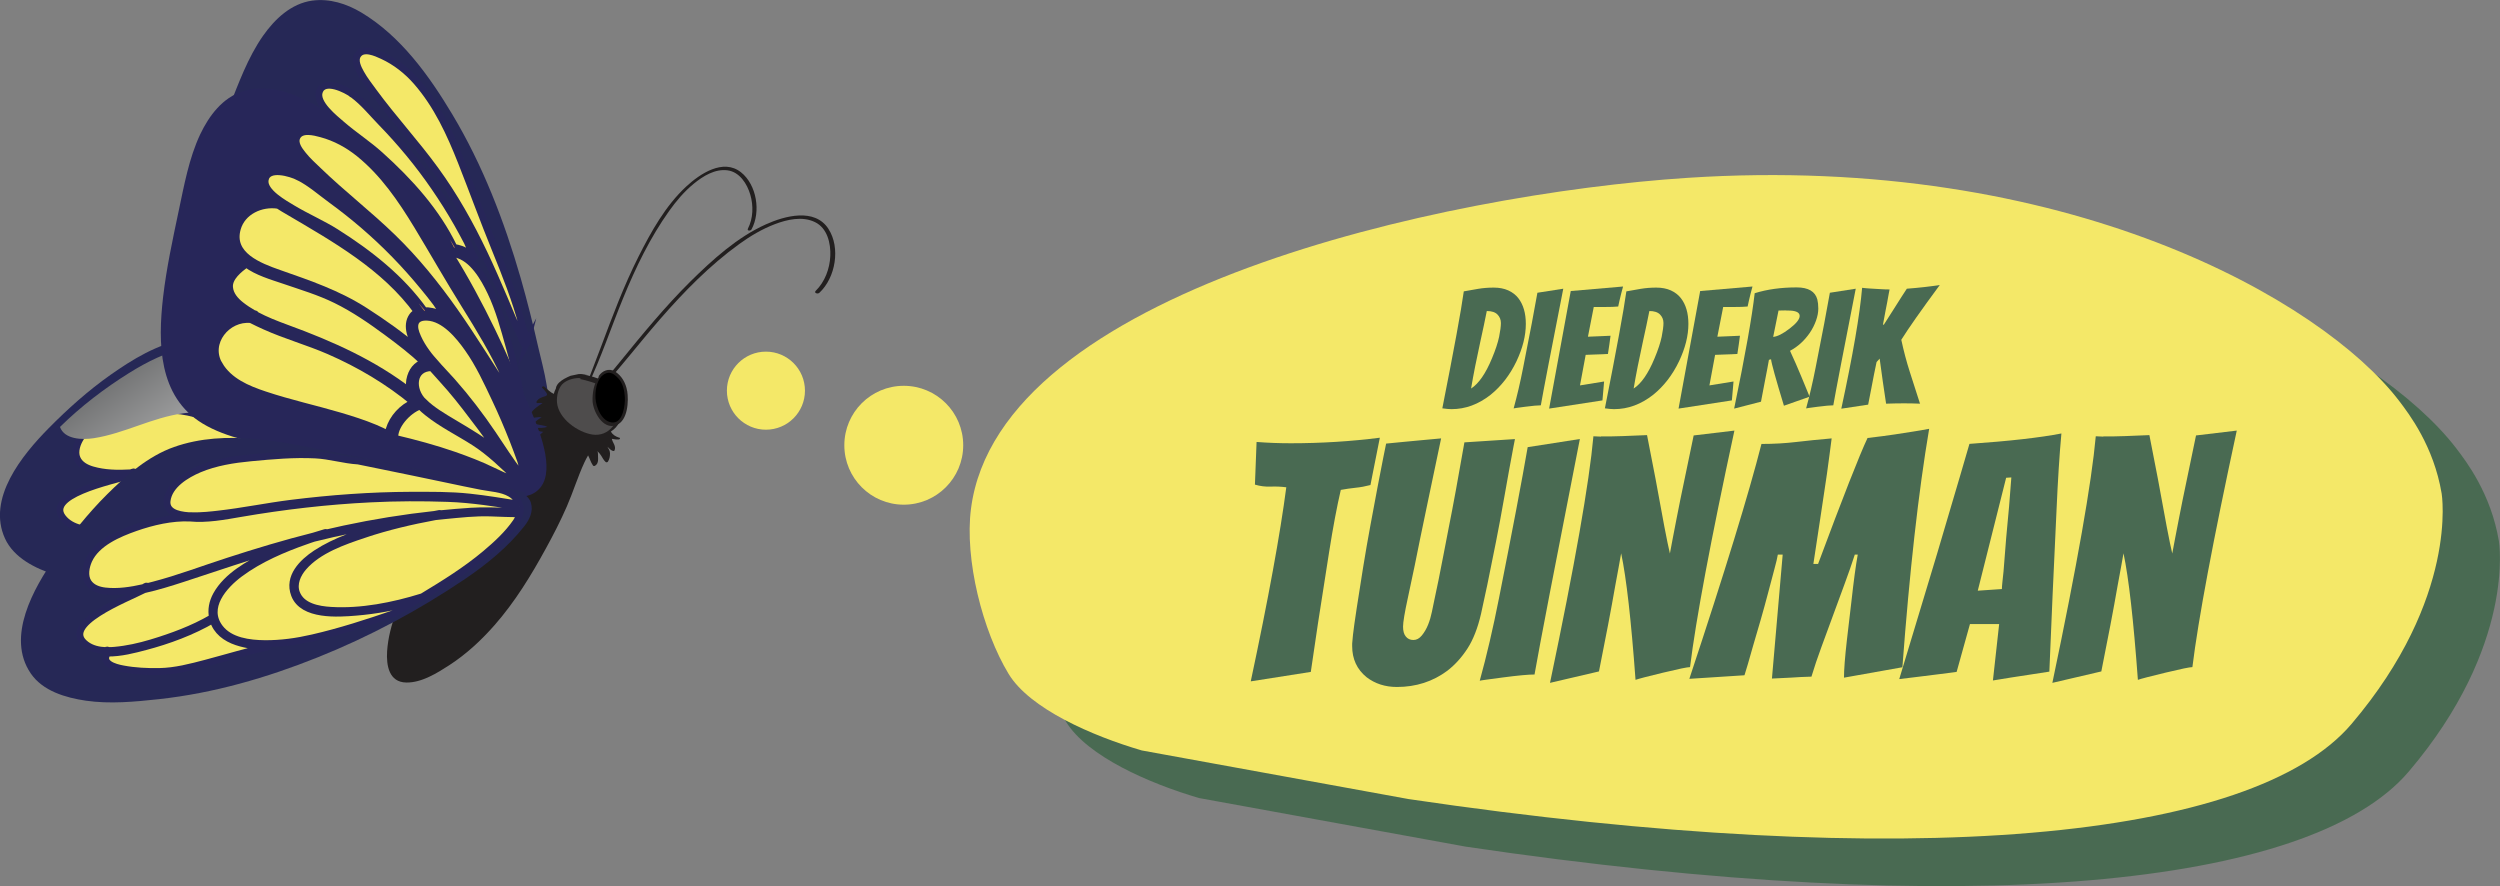 <?xml version="1.0" encoding="UTF-8"?>
<svg xmlns="http://www.w3.org/2000/svg" xmlns:xlink="http://www.w3.org/1999/xlink" viewBox="0 0 365.08 129.4">
  <rect x="0" y="0" width="365.08" height="129.4" fill="#808080" stroke="none"/>
  <defs>
    <style>
      .cls-1 {
        fill: #496a52;
      }

      .cls-2 {
        fill: url(#linear-gradient-3);
      }

      .cls-2, .cls-3 {
        mix-blend-mode: multiply;
      }

      .cls-4 {
        fill: #272659;
      }

      .cls-5 {
        fill: #525354;
      }

      .cls-6 {
        isolation: isolate;
      }

      .cls-7 {
        fill: url(#linear-gradient-2);
        mix-blend-mode: overlay;
      }

      .cls-8 {
        fill: #262856;
      }

      .cls-9 {
        fill: #fff;
        mix-blend-mode: screen;
        opacity: .2;
      }

      .cls-3 {
        fill: url(#linear-gradient);
      }

      .cls-10 {
        fill: #221f1f;
      }

      .cls-11 {
        stroke: #272659;
        stroke-miterlimit: 10;
      }

      .cls-11, .cls-12 {
        fill: #f4e868;
      }
    </style>
    <linearGradient id="linear-gradient" x1="180.21" y1="-553.97" x2="140.57" y2="-566.84" gradientTransform="translate(-427 346.5) rotate(41.78)" gradientUnits="userSpaceOnUse">
      <stop offset="0" stop-color="#da8a3d"/>
      <stop offset="1" stop-color="#eba95a"/>
    </linearGradient>
    <linearGradient id="linear-gradient-2" x1="174.61" y1="-520.31" x2="132.96" y2="-529.06" gradientTransform="translate(-427 346.5) rotate(41.78)" gradientUnits="userSpaceOnUse">
      <stop offset="0" stop-color="#fff"/>
      <stop offset="1" stop-color="#575859"/>
    </linearGradient>
    <linearGradient id="linear-gradient-3" x1="105.38" y1="-335.68" x2="65.58" y2="-348.6" gradientTransform="translate(-192.54 289.36) rotate(32.07)" xlink:href="#linear-gradient"/>
  </defs>
  <g class="cls-6">
    <g id="Layer_2" data-name="Layer 2">
      <g id="Layer_1-2" data-name="Layer 1">
        <g>
          <path class="cls-1" d="M214.06,123.64c73.32,10.86,123.35,5.92,137.69-10.96,15.71-18.48,13.17-33.66,13.17-33.66-1.16-6.92-4.75-11.61-6.22-13.54-11.2-14.64-48.52-36.18-103.9-32.56-35.75,2.34-100.52,16.56-104.64,48.29-.97,7.45,1.71,17.92,5.49,24.15,3.08,5.08,12.18,9.05,19.45,11.18"/>
          <path class="cls-12" d="M205.7,116.69c73.32,10.86,123.35,5.92,137.69-10.96,15.71-18.48,13.17-33.66,13.17-33.66-1.16-6.92-4.75-11.61-6.22-13.54-11.2-14.64-48.52-36.18-103.9-32.56-35.75,2.34-100.52,16.56-104.64,48.29-.97,7.45,1.71,17.92,5.49,24.15,3.08,5.08,12.18,9.05,19.45,11.18"/>
          <g>
            <path class="cls-1" d="M210.62,59.66c1.71-8.64,2.76-14.34,3.14-17.11.69-.13,1.39-.25,2.1-.37.71-.12,1.47-.18,2.28-.18s1.52.14,2.12.41c.61.28,1.1.66,1.47,1.14.72.93,1.09,2.18,1.09,3.75,0,1.73-.46,3.55-1.37,5.47-.96,2-2.22,3.63-3.77,4.88-1.78,1.4-3.68,2.1-5.71,2.1-.35,0-.79-.04-1.35-.12ZM214.84,56.73c1.1-.71,2.12-2.18,3.04-4.41.52-1.24.86-2.29,1.04-3.14.17-.85.26-1.52.26-2.01s-.17-.9-.5-1.24c-.33-.34-.85-.51-1.56-.51-.27,1.35-.57,2.81-.92,4.36-.58,2.64-1.04,4.96-1.37,6.94Z"/>
            <path class="cls-1" d="M228.29,42.15c-1.79,9.12-2.89,14.8-3.28,17.04-.44,0-1.2.07-2.29.21-1.09.14-1.64.22-1.68.24.5-1.82.97-3.81,1.39-5.97.98-4.92,1.67-8.57,2.08-10.92l3.78-.59Z"/>
            <path class="cls-1" d="M226.22,59.68l3.16-17.18,7.64-.66c-.11.36-.2.71-.28,1.05s-.16.67-.24,1-.14.62-.19.87c-.47.05-1.12.07-1.94.07h-1.63l-.85,4.34c.87-.05,1.59-.08,2.17-.09.58-.02.96-.03,1.13-.05-.06.46-.12.9-.18,1.33-.06.43-.12.88-.2,1.33-.17.02-.44.03-.8.04s-.74.02-1.13.04c-.39.02-.83.03-1.32.05l-.83,4.46,3.52-.57-.24,2.76-7.81,1.2Z"/>
            <path class="cls-1" d="M234.36,59.66c1.71-8.64,2.76-14.34,3.14-17.11.69-.13,1.39-.25,2.1-.37.71-.12,1.47-.18,2.28-.18s1.52.14,2.12.41c.61.28,1.1.66,1.47,1.14.72.93,1.09,2.18,1.09,3.75,0,1.73-.46,3.55-1.37,5.47-.96,2-2.22,3.63-3.77,4.88-1.78,1.4-3.68,2.1-5.71,2.1-.35,0-.79-.04-1.35-.12ZM238.58,56.73c1.1-.71,2.12-2.18,3.04-4.41.52-1.24.86-2.29,1.04-3.14.17-.85.26-1.52.26-2.01s-.17-.9-.5-1.24c-.33-.34-.85-.51-1.56-.51-.27,1.35-.57,2.81-.92,4.36-.58,2.64-1.04,4.96-1.37,6.94Z"/>
            <path class="cls-1" d="M245.12,59.68l3.16-17.18,7.64-.66c-.11.36-.2.71-.28,1.05s-.16.67-.24,1-.14.62-.19.87c-.47.05-1.12.07-1.94.07h-1.63l-.85,4.34c.87-.05,1.59-.08,2.17-.09.58-.02.96-.03,1.13-.05-.06.46-.12.9-.18,1.33-.06.43-.12.88-.2,1.33-.17.02-.44.03-.8.04s-.74.02-1.13.04c-.39.02-.83.03-1.32.05l-.83,4.46,3.52-.57-.24,2.76-7.81,1.2Z"/>
            <path class="cls-1" d="M260.52,59.28c-1.21-3.98-1.84-6.25-1.89-6.82l-.31.09c-.13.72-.31,1.73-.57,3.02-.25,1.29-.45,2.32-.59,3.09l-3.92,1.01c1.64-7.91,2.63-13.53,3-16.85,1.82-.57,3.87-.85,6.13-.85,1.7,0,2.71.59,3.02,1.77.09.36.14.81.14,1.34s-.11,1.11-.33,1.73c-.22.62-.52,1.21-.9,1.78-.79,1.15-1.75,2.03-2.9,2.64.61,1.32,1.16,2.57,1.64,3.74s.88,2.16,1.22,2.96l-3.75,1.32ZM260.76,45.33l-1.04.02-.78,3.85c.63-.06,1.42-.46,2.38-1.2.99-.75,1.49-1.38,1.49-1.86,0-.46-.43-.72-1.3-.78-.25-.02-.5-.02-.75-.02Z"/>
            <path class="cls-1" d="M271,42.15c-1.79,9.12-2.89,14.8-3.28,17.04-.44,0-1.2.07-2.29.21-1.09.14-1.64.22-1.68.24.5-1.82.97-3.81,1.39-5.97.98-4.92,1.67-8.57,2.08-10.92l3.78-.59Z"/>
            <path class="cls-1" d="M280.41,58.95c-.76-.03-1.55-.05-2.37-.05s-1.69.02-2.61.05c-.31-2.03-.63-4.22-.94-6.58l-.45.5c-.11.49-.23,1.08-.37,1.79-.13.71-.27,1.42-.41,2.13-.14.72-.29,1.48-.45,2.3l-3.92.59c1.7-7.87,2.71-13.75,3.04-17.65.38.05.8.08,1.26.11.46.02.92.05,1.36.08.44.03.9.05,1.39.05-.02.06-.04.18-.07.35-.03.17-.07.38-.12.64s-.1.53-.15.84c-.06.31-.13.72-.24,1.23-.1.51-.23,1.21-.39,2.09l.14-.02c.44-.68.9-1.39,1.37-2.15.94-1.49,1.6-2.53,1.98-3.09,1.81-.14,3.41-.32,4.81-.54-2.74,3.71-4.61,6.38-5.62,8,.35,1.62.76,3.19,1.25,4.71.49,1.52.98,3.06,1.49,4.64Z"/>
          </g>
          <g>
            <path class="cls-1" d="M183.26,70.78l.24-6.24c1.65.13,3.32.19,5,.19,4.45,0,8.78-.27,13-.81l-.52,2.62c-.16.73-.31,1.49-.45,2.26-.14.78-.28,1.45-.4,2.03-.73.19-1.46.33-2.19.4-.73.08-1.45.18-2.14.31-.57,2.45-1.14,5.48-1.71,9.1-1.27,8-2.16,13.83-2.67,17.48l-8.77,1.38c2.57-12.07,4.3-21.52,5.19-28.34-.76-.1-1.52-.13-2.29-.1-.76.03-1.52-.06-2.29-.29Z"/>
            <path class="cls-1" d="M202.41,64.78c.7-.06,1.52-.14,2.45-.24.94-.1,1.86-.18,2.76-.26.91-.08,1.85-.17,2.83-.26-.83,3.91-1.48,7-1.95,9.29-.48,2.29-.86,4.11-1.14,5.48-.29,1.37-.54,2.62-.76,3.76-.51,2.41-.84,3.99-1,4.72-.48,2.19-.71,3.6-.71,4.24s.13,1.12.41,1.45c.27.33.63.5,1.1.5s.87-.22,1.24-.67c.36-.44.67-.97.91-1.57.24-.6.42-1.22.55-1.86.13-.63.26-1.28.4-1.93.14-.65.33-1.56.57-2.71.24-1.16.48-2.37.71-3.62s.48-2.53.74-3.83c.67-3.33,1.44-7.56,2.33-12.67l7.38-.48-.24,1.24c-.38,2-.8,4.31-1.26,6.93-.46,2.62-.88,4.88-1.26,6.79-.98,4.96-1.71,8.47-2.19,10.55-.48,2.08-1.14,3.77-1.98,5.07-.84,1.3-1.82,2.38-2.93,3.24-2.13,1.59-4.59,2.38-7.38,2.38-1.72,0-3.19-.48-4.43-1.43-1.4-1.14-2.1-2.65-2.1-4.53v-.38c0-.13.04-.56.12-1.29.08-.73.26-2.04.55-3.93.29-1.89.6-3.86.93-5.91.33-2.05.69-4.1,1.07-6.17.38-2.06.73-3.94,1.05-5.62.7-3.62,1.11-5.72,1.24-6.29Z"/>
            <path class="cls-1" d="M230.71,64.11c-3.62,18.42-5.83,29.88-6.62,34.39-.89,0-2.43.14-4.62.43-2.19.29-3.32.44-3.38.48,1.02-3.68,1.95-7.7,2.81-12.05,1.97-9.94,3.37-17.29,4.19-22.06l7.62-1.19Z"/>
            <path class="cls-1" d="M233.8,63.73h1.38c.64,0,2.41-.06,5.34-.19.44,2.29.86,4.42,1.24,6.38,1.02,5.65,1.71,9.29,2.1,10.91.13-.67.27-1.43.43-2.29.16-.86.33-1.75.52-2.69.19-.94.38-1.9.57-2.88.32-1.56.97-4.68,1.95-9.38l5.95-.71c-3.46,16.04-5.62,27.55-6.48,34.54-.38,0-1.69.27-3.93.81-2.24.54-3.58.89-4.03,1.05-.64-8.7-1.33-14.86-2.1-18.48-.1.6-.22,1.31-.38,2.12-.16.81-.32,1.68-.48,2.6-.6,3.46-1.4,7.64-2.38,12.53l-7.15,1.67c3.62-17.24,5.73-29.25,6.34-36.01.44.03.81.05,1.1.05Z"/>
            <path class="cls-1" d="M265.48,82.4c3.65-9.81,6.07-15.96,7.24-18.44,1.62-.19,2.95-.36,3.98-.52,1.03-.16,1.91-.29,2.64-.41.73-.11,1.52-.25,2.38-.41-1.56,9.21-2.86,20.82-3.91,34.82l-8.53,1.52c0-1.14.14-2.98.43-5.53l.67-5.72c.32-2.89.62-5.13.91-6.72h-.43c-.44,1.37-.94,2.8-1.5,4.31-.56,1.51-1.12,3.04-1.69,4.6-.57,1.56-1.14,3.09-1.69,4.6-.56,1.51-1.04,2.95-1.45,4.31-1.14.03-2.11.08-2.91.14l-2.86.14,1.57-18.1h-.71c-.06.41-.23,1.12-.5,2.12-.27,1-.57,2.14-.91,3.43s-.7,2.62-1.1,4c-.4,1.38-.77,2.66-1.12,3.83-.57,2.03-.98,3.45-1.24,4.24l-8.05.52c5.18-15.62,8.69-27.06,10.53-34.3,1.81,0,3.51-.1,5.1-.29,1.59-.19,3.3-.36,5.15-.52-.1.7-.2,1.49-.31,2.38-.11.89-.24,1.83-.38,2.81s-.29,1.99-.45,3.02c-.16,1.03-.36,2.37-.6,4s-.55,3.68-.93,6.12h.67Z"/>
            <path class="cls-1" d="M287.68,91.12l-1.95,7c-.73.1-1.58.21-2.55.33-.97.13-1.93.25-2.88.36-.95.11-1.94.23-2.95.36,1.3-4.32,2.41-7.97,3.31-10.96.91-2.98,1.64-5.44,2.22-7.36.57-1.92,1.13-3.83,1.69-5.72.56-1.89,1.1-3.72,1.62-5.48.52-1.76.99-3.37,1.41-4.83,5.88-.41,10.35-.92,13.43-1.52-.29,3.14-.52,6.86-.71,11.15-.41,8.54-.76,16.42-1.05,23.63-.95.16-1.88.3-2.79.43s-1.84.27-2.81.43c-.97.16-1.85.3-2.64.43.35-3.05.65-5.8.91-8.24h-4.24ZM288.82,86.26l3.52-.24c0-.19.02-.52.07-.98.05-.46.1-.99.17-1.6.25-3.4.52-6.56.81-9.48l.33-4.24-.76.05-4.14,16.48Z"/>
            <path class="cls-1" d="M307.16,63.73h1.38c.64,0,2.41-.06,5.34-.19.44,2.29.86,4.42,1.24,6.38,1.02,5.65,1.71,9.29,2.1,10.91.13-.67.27-1.43.43-2.29.16-.86.33-1.75.52-2.69.19-.94.38-1.9.57-2.88.32-1.56.97-4.68,1.95-9.38l5.95-.71c-3.46,16.04-5.62,27.55-6.48,34.54-.38,0-1.69.27-3.93.81-2.24.54-3.58.89-4.03,1.05-.64-8.7-1.33-14.86-2.1-18.48-.1.6-.22,1.31-.38,2.12-.16.81-.32,1.68-.48,2.6-.6,3.46-1.4,7.64-2.38,12.53l-7.15,1.67c3.62-17.24,5.73-29.25,6.34-36.01.44.03.81.05,1.1.05Z"/>
          </g>
          <g>
            <g>
              <g>
                <path class="cls-8" d="M79.75,62.77c1.24-3.48-.55-9.43-1.13-11.99-.77-3.4-1.62-6.81-2.58-10.16-2.39-8.3-5.54-16.5-9.99-23.92-3.38-5.65-7.53-11.43-13.28-14.87-2.16-1.29-4.65-2.08-7.17-1.74-3.08.42-5.48,2.7-7.19,5.14-2.22,3.17-3.6,7-5.01,10.57-1.56,3.94-3.15,7.87-4.34,11.94-1.91,6.52-3.16,14.23,2.56,19.19,3.12,2.71,7.53,4.22,11.33,5.69,4.34,1.68,8.63,3.48,13,5.08,4.37,1.59,8.75,3.02,12.99,4.96,2.43,1.12,6.44,3.8,9.17,2.21.8-.46,1.32-1.2,1.65-2.09Z"/>
                <path class="cls-8" d="M76.92,66.38c-.07-.54-.37-.98-.76-1.34.18,0,.34-.21.11-.31-.5-.21-1.01-.42-1.51-.63-.29-.15-.56-.29-.8-.42-.11-.05-.23-.07-.35-.06-7.75-3.2-15.58-6.24-23.41-9.23-7.34-2.8-15.28-6.19-23.28-4.82-3.92.67-7.57,2.91-10.77,5.16-3.24,2.28-6.27,4.99-9.05,7.81-3.85,3.91-9.05,10.24-6.37,16.1,1.3,2.84,4.44,4.37,7.25,5.28,3.38,1.09,7.04,1.37,10.56,1.58,8.01.49,16.04-.42,23.87-2.1,7.98-1.72,15.75-4.3,23.19-7.68,3.49-1.59,6.94-3.52,9.8-6.11.92-.83,1.7-1.93,1.52-3.23Z"/>
                <path class="cls-11" d="M75.22,66.73c-3.35-1.12-6.68-2.27-10.15-3-3.67-.76-7.37-1.38-11.1-1.83-6.33-.76-12.71-1.11-19.08-1.1-2.39,0-5.05.04-7.41-.6h0c-2.61-.55-5.46-.39-8.07.05-2.56.43-5.98,1.23-7.54,3.55-.58.85-1.06,2.14-.61,3.15.39.9,1.29,1.38,2.2,1.65,1.8.53,3.74.56,5.63.45.13-.04.25-.08.34-.12.11-.05.21,0,.25.09.3-.02.59-.05.88-.08,3.81-.33,7.56-1.06,11.34-1.61,4.3-.62,8.61-1.17,12.94-1.5.59-.09,1.18-.17,1.78-.23.1-.01.15.03.17.09.88-.05,1.75-.1,2.62-.14,4.45-.18,8.92-.14,13.38.14.24,0,.49-.01.73-.01.06,0,.11.03.15.07,1.48.1,2.96.23,4.44.38,1.79.19,3.51.56,5.28.92.59.11,1.17.23,1.76.33.06-.22.09-.44.09-.66Z"/>
                <g>
                  <path class="cls-11" d="M63.96,49.23c1.06,1.45,2.46,2.61,3.82,3.78,1.94,1.67,3.95,3.32,5.57,5.31.07.09.15.19.22.28-.65-1.47-1.3-2.95-2.05-4.39-1.11-2.13-2.18-4.26-3.42-6.32-.68-1.13-1.42-2.25-2.12-3.39-2.83-.49-3.51,2.69-2.02,4.73Z"/>
                  <path class="cls-11" d="M51.52,13.79c-.96-.71-4.22-2.4-4.89-.39-.56,1.69,2.27,3.9,3.32,4.81,1.79,1.55,3.8,2.84,5.56,4.43,4.27,3.84,8.27,8.24,10.79,13.49.36.05.71.15,1.03.26.93.35,1.6.93,2.21,1.57-.58-.62-.93-1.89-1.32-2.65-.46-.89-.95-1.77-1.44-2.65-1.03-1.81-2.14-3.58-3.32-5.29-2.32-3.39-4.95-6.56-7.81-9.5-1.34-1.38-2.56-2.91-4.11-4.06,0,0,0,0-.02-.01Z"/>
                  <path class="cls-11" d="M47.86,17.36c-2.35-.79-5.31-.03-6.44,2.35-1.73,3.63,2.21,5.96,4.89,7.45,4.09,2.27,7.99,4.37,11.47,7.56,2.31,2.12,4.63,4.41,6.65,6.89-.69-1.62-1.21-3.76.04-5,.24-.24.54-.38.85-.45-3.61-7.31-10.04-12.53-16.2-17.74-.31-.26-.76-.63-1.25-1.06Z"/>
                  <path class="cls-11" d="M41.66,32.34s.08.02.13.04c.13.04.19.13.21.23,1.26.99,2.66,1.83,4.04,2.62,6.02,3.43,11.7,7.22,16.34,12.31-.11-.57-.1-1.17.12-1.76.49-1.32,1.36-2.05,2.5-2.2-1.37-1.84-2.96-3.55-4.53-5.2-2.05-2.13-4.21-4.25-6.62-5.99-2.18-1.57-4.58-2.77-6.94-4.05-1.69-.92-3.7-1.87-5.06-3.32,0,0-.01,0-.02,0-1.12.56-2.85,1.49-2.98,2.93-.1,1.07.49,2.06,1.19,2.83.49.55,1.04,1.06,1.62,1.54Z"/>
                  <path class="cls-11" d="M35.46,38.85c.99,2.62,3.45,4.19,5.81,5.45,3.36,1.81,6.89,3.24,10.31,4.92,1.6.79,3.2,1.61,4.71,2.57.61.38,1.2.81,1.78,1.23.05-.21.13-.42.23-.63.81-1.63,2.45-2.91,4.24-3.31-3.14-3.68-6.88-6.85-10.92-9.5-2.81-1.84-5.87-3.27-8.65-5.15-.58-.4-1.22-.82-1.84-1.31-3.33-.94-7,2.21-5.67,5.73Z"/>
                  <path class="cls-11" d="M75.42,62.48c-1.61-2.16-3.17-4.34-5.19-6.18-1.98-1.8-4.2-3.4-5.98-5.4-.3-.34-.61-.73-.89-1.14-1.93.32-4.34,2.31-4.42,4.04,2.76,1.16,5.48,2.42,8.1,3.88,1.74.96,3.47,1.98,5.08,3.14.91.65,1.83,1.3,2.82,1.84.25.14.52.28.8.42-.11-.2-.22-.4-.32-.6Z"/>
                  <path class="cls-11" d="M66.51,43.79c.67,1.09,1.41,2.16,2.08,3.23,1.68,2.73,3.19,5.59,4.51,8.51.99,2.18,1.9,4.42,3.04,6.52.29.38.58.77.87,1.14-.43-.56-.39-2.36-.53-3.1-.19-1.05-.39-2.1-.6-3.15-.44-2.12-.94-4.24-1.53-6.33-.75-2.69-1.48-5.43-2.69-7.96-.98-2.06-2.66-5-5.09-5.53-1.6-.35-2.27.51-2,2.04.3,1.68,1.06,3.18,1.93,4.62Z"/>
                  <path class="cls-11" d="M27.37,59.84c.09.02.18.03.27.05.02,0,.03.01.05.02,1.51.32,3.15.39,3.88.43,3.6.21,7.22.07,10.83.24,5.83.27,11.66.83,17.42,1.8,2.8.48,5.68.93,8.41,1.71,2.35.67,4.66,1.49,6.97,2.26-.09-.65-.44-1.27-1.04-1.78-1.1-.92-2.66-1.23-3.98-1.73-1.61-.6-3.2-1.25-4.8-1.88-3.12-1.22-6.24-2.46-9.36-3.67-.97-.38-1.95-.75-2.93-1.14-2.02-.46-3.97-1.47-5.99-1.92-3.12-.69-6.22-.93-9.39-1.18-2.54-.19-5.18-.23-7.67.35-2.01.47-4.75,1.53-5.42,3.75-.45,1.5,1.01,2.28,2.75,2.7Z"/>
                  <path class="cls-11" d="M52.17,66.86c-3.19.49-7,1.12-9.58,3.22-1.03.85-1.91,2.14-1.64,3.54.4,2.08,2.71,2.93,4.53,3.35,4.31,1,9.08.88,13.42.3.03,0,.06,0,.09,0,3.45-1.36,6.91-2.76,10.11-4.63,1.83-1.07,3.71-2.27,5.2-3.81.34-.34.58-.72.73-1.11-1.41-.23-2.81-.54-4.21-.83-2.15-.44-4.38-.57-6.57-.72-.48-.04-.96-.07-1.44-.09-3.55.05-7.12.26-10.64.8Z"/>
                  <path class="cls-11" d="M43.73,66.34c-3.55.61-7.21,1.46-10.44,3.1-2.6,1.32-5.97,4-4.22,7.32,1.14,2.15,3.85,2.96,6.08,3.36,2.33.42,4.64.48,7.01.35,4.15-.23,8.25-.83,12.34-1.5.87-.31,1.74-.63,2.59-.97.21-.08.43-.17.64-.25-2.86.3-5.76.35-8.66.1-2.62-.23-7.81-.73-8.45-4.05-.52-2.73,1.93-4.45,4.13-5.4,3.18-1.39,6.77-1.9,10.19-2.24,1.21-.13,2.43-.22,3.65-.29-.76-.02-1.52-.04-2.29-.05-3.84-.06-7.69.07-11.51.36-.36.05-.72.11-1.07.17Z"/>
                  <path class="cls-11" d="M12.16,77.19c.09-.08.23-.01.3.08.31.05.61.09.93.12,1.8.16,3.63.06,5.43-.16,3.13-.38,6.33-.98,9.29-2.08.06-.02.1-.02.15,0-.05-1.19.37-2.28,1.12-3.22,2-2.48,5.53-3.69,8.46-4.55,1.14-.33,2.3-.63,3.47-.88-.42.05-.85.09-1.28.14-5.03.55-10.01,1.39-15.01,2.11-1.95.28-3.93.55-5.9.65-2.8.88-13.05,2.92-9.72,6.45.73.78,1.72,1.18,2.74,1.39,0,0,.01-.02.02-.02Z"/>
                  <path class="cls-11" d="M12.28,77.62c-1.26,1.27.65,2.22,1.84,2.65,1.66.61,3.42,1,5.17,1.27,2.29.34,4.63.14,6.93-.06,3.2-.28,6.39-.71,9.6-.85-1.65-.24-3.24-.68-4.68-1.46-1.49-.81-2.67-2.02-2.86-3.77,0,0,0,0,0,.01-3.29,1.22-6.92,1.9-10.4,2.21-1.64.15-3.74.34-5.59-.02Z"/>
                  <path class="cls-11" d="M76.94,50.05c.08-.35-.01-.63-.15-.96-.19-.45-.28-.91-.46-1.36-1.02-3.88-2.51-7.63-4.02-11.34-1.72-4.22-3.27-8.49-4.94-12.73-1.65-4.17-3.54-8.3-6.53-11.72-1.39-1.59-3.06-2.91-4.99-3.8-.93-.43-2.77-1.28-3.57-.15-.59.81,0,1.95.42,2.7.53.96,1.22,1.83,1.86,2.71,2.86,3.9,6.15,7.46,8.99,11.36,2.8,3.83,5.12,7.98,7.16,12.26,1.02,2.14,1.96,4.32,2.89,6.49.45,1.05.89,2.1,1.33,3.15.45,1.07,1,2.09,1.41,3.16l.08.23c.07.2.48.19.53-.02Z"/>
                </g>
                <path class="cls-3" d="M65.67,34.91c.22.4.43.81.63,1.23.04,0,.09.02.13.03-.24-.42-.49-.84-.76-1.25Z"/>
              </g>
              <path class="cls-7" d="M74.16,64.56c-1.1-.92-2.66-1.23-3.98-1.73-1.61-.6-3.2-1.25-4.8-1.88-3.12-1.22-6.24-2.46-9.36-3.67-6.36-2.46-12.88-5.19-19.63-6.39-2.98-.53-6.01-.78-9-.14-3.06.65-5.9,2.07-8.54,3.72-3.56,2.22-7.04,4.87-10.09,7.88.64,1.81,3.21,1.91,4.95,1.64,4.49-.7,8.52-3.02,13.04-3.63,5.37-.73,10.89-.11,16.22.72,4.92.77,10.2,1.9,14.17,5.1,1.86,1.5,2.64,3.55,1.31,5.7-1.52,2.46-4.15,4.2-6.58,5.66-2.82,1.69-5.79,3.13-8.82,4.41-.39.16-.79.32-1.19.47,5.21-1.05,10.36-2.49,15.21-4.41,4.06-1.61,8.21-3.16,12-5.37,1.83-1.07,3.71-2.27,5.2-3.81,1.28-1.31,1.25-3.09-.13-4.25Z"/>
            </g>
            <g>
              <path class="cls-10" d="M108.21,25.16c-2.61-2.07-6.01.24-7.99,2.07-3.02,2.79-5.15,6.62-6.98,10.25-2.13,4.23-3.8,8.68-5.45,13.1-.71,1.92-1.49,3.83-2.18,5.76-.05.14.16.14.2.03,1.99-4.17,3.44-8.59,5.2-12.86,1.82-4.44,3.92-8.79,6.71-12.71,1.05-1.47,2.19-2.82,3.59-3.97,1.35-1.11,3.09-2.19,4.91-1.96,1.8.23,2.89,1.99,3.35,3.57.47,1.61.42,3.45-.35,4.95-.17.35.39.36.53.1,1.39-2.56.76-6.51-1.55-8.34Z"/>
              <path class="cls-10" d="M120.98,33.42c-2.01-3.1-6.4-1.89-9.13-.66-4.17,1.87-7.77,5.14-10.99,8.31-3.73,3.69-7.08,7.78-10.39,11.85-1.43,1.77-2.92,3.5-4.34,5.28-.1.13.11.2.2.11,3.57-3.68,6.68-7.82,10.04-11.68,3.5-4.02,7.25-7.86,11.58-10.99,1.62-1.17,3.31-2.18,5.19-2.9,1.81-.69,4.03-1.2,5.86-.31,1.82.87,2.33,3.11,2.25,4.95-.08,1.86-.79,3.77-2.13,5.09-.31.3.28.52.53.29,2.37-2.2,3.12-6.58,1.33-9.33Z"/>
              <g>
                <path class="cls-10" d="M90.4,63.91c-.52-.18-.92-.4-1.19-.89,1.04-.66,1.7-1.79,1.5-3.32-.18-1.39-1.01-2.65-2.05-3.56-.94-.84-2.04-1.16-3.19-1.39-.03,0-.05-.02-.07-.02.17.01.35.04.52.07-.31-.07-.62-.13-.94-.17-.16-.01-.33-.02-.49,0-.14.03-.29.07-.43.09-.24.05-.49.1-.72.15-.01,0-.02,0-.03.01-.15.06-.29.12-.43.19-.17.08-.34.17-.5.26-.49.29-1.07.71-1.19,1.3,0,.04-.01.07-.01.1-.13.25-.24.51-.31.79-.55-.25-.93-.69-1.39-1.06-.14-.11-.46.05-.29.19.2.17.37.39.53.6.23.32.25.51-.14.62-.51.15-.97.31-1.24.8-.05.1.04.19.14.19.25.01.51-.05.75.01-.74.49-1.7,1.09-1.93,1.97-.02.07.05.14.12.15.56.1,1.15-.16,1.69-.06-.05.02-.1.03-.12.05-.31.19-.59.42-.86.65-.08.07-.06.2.04.24.55.25,1.2.18,1.73.45-.39.2-1.04.16-1.41.17-.21,0-.37.24-.12.34.31.13.63.19.95.24-3.55,3.03-6.96,6.21-10.19,9.56-3.28,3.42-6.26,7.11-8.61,11.24-1.93,3.38-3.73,7.3-3.99,11.24-.13,2.08.28,4.52,2.8,4.56,2.24.04,4.5-1.38,6.31-2.55,2.47-1.61,4.64-3.62,6.58-5.83,2.96-3.37,5.32-7.22,7.47-11.15,1.11-2.02,2.16-4.06,3.08-6.17.93-2.13,1.6-4.35,2.58-6.46.16-.35.34-.68.53-1.01.25.47.38.99.71,1.47.07.1.2.11.3.04.35-.2.46-.57.45-.97-.01-.27-.02-.54-.02-.81,0-.13-.04-.25-.08-.35.21.2.4.42.55.66.21.33.36.66.65.92.09.09.27.06.34-.05.24-.39.3-.75.3-1.21-.01-.38-.2-.67-.38-.97.25.23.46.51.8.62.09.03.22,0,.25-.09.25-.66-.3-1.09-.4-1.68.35.08.67.12,1.04.09.16-.02.22-.22.05-.27Z"/>
                <path class="cls-5" d="M77.77,64.97c.26-.16.52-.32.74-.53.07-.07,0-.14-.09-.2-.41.38-.82.76-1.23,1.13.19-.14.38-.27.58-.4Z"/>
              </g>
              <path class="cls-9" d="M90.16,59.35c-.52-2.67-3.21-3.52-5.54-4.02.08-.04.17-.09.25-.12-.85-.05-1.81.16-2.5.67-.83.6-1.11,1.94-1.03,2.9.22,2.4,3.09,4.37,5.19,4.68,2.34.34,4.07-1.81,3.63-4.1Z"/>
              <path class="cls-10" d="M91.58,57.08c-.19-1.14-.8-2.25-1.81-2.85-.85-.5-1.82-.09-2.32.66-.04.07-.04.12-.01.16-.71.91-.92,2.3-.91,3.38,0,1.54,1.49,4.41,3.46,3.66,1.72-.66,1.83-3.53,1.6-5.02Z"/>
              <path d="M89.56,61.7c-1.65.02-2.53-2.23-2.6-3.56-.05-1.06.14-2.33.84-3.15.31-.27.56-.5,1.03-.55.61-.05,1.11.43,1.48.83.66.71.88,1.8.94,2.73.06,1.06-.26,3.68-1.69,3.69Z"/>
            </g>
            <g>
              <path class="cls-4" d="M79.71,69.35c.64-3.64-2.13-9.2-3.14-11.63-1.33-3.22-2.74-6.43-4.26-9.58-3.76-7.78-8.25-15.32-13.88-21.89-4.29-4.99-9.35-9.99-15.61-12.42-2.34-.9-4.93-1.27-7.36-.5-2.97.93-4.94,3.59-6.22,6.28-1.65,3.5-2.36,7.5-3.16,11.26-.87,4.14-1.77,8.28-2.26,12.49-.78,6.75-.71,14.56,5.75,18.48,3.54,2.15,8.13,2.89,12.13,3.7,4.56.92,9.1,1.97,13.68,2.81,4.58.82,9.14,1.5,13.64,2.7,2.59.69,7,2.65,9.42.63.71-.59,1.11-1.4,1.27-2.34Z"/>
              <path class="cls-8" d="M77.53,73.39c-.17-.51-.53-.9-.98-1.19.18-.04.3-.27.06-.33-.53-.12-1.07-.24-1.6-.36-.3-.1-.6-.19-.86-.27-.12-.04-.24-.03-.35,0-8.18-1.84-16.41-3.52-24.64-5.14-7.7-1.52-16.1-3.52-23.76-.82-3.75,1.33-6.97,4.14-9.75,6.9-2.81,2.79-5.33,5.97-7.6,9.22-3.14,4.51-7.19,11.62-3.56,16.94,1.76,2.58,5.11,3.55,8.04,3.98,3.51.51,7.17.16,10.68-.22,7.97-.87,15.74-3.12,23.17-6.1,7.58-3.03,14.8-6.9,21.56-11.47,3.18-2.16,6.24-4.65,8.63-7.69.77-.97,1.35-2.19.95-3.44Z"/>
              <g>
                <path class="cls-11" d="M27.58,75.31c.09,0,.18,0,.27,0,.03,0,.04,0,.06,0,1.54.06,3.17-.15,3.9-.23,3.59-.4,7.13-1.14,10.72-1.59,5.79-.72,11.63-1.15,17.47-1.17,2.84,0,5.75-.04,8.58.27,2.43.26,4.84.67,7.25,1.05-.2-.63-.64-1.18-1.33-1.58-1.24-.72-2.82-.76-4.2-1.03-1.69-.32-3.36-.69-5.05-1.04-3.28-.68-6.56-1.38-9.85-2.04-1.02-.21-2.05-.42-3.09-.63-2.07-.12-4.17-.78-6.23-.88-3.19-.16-6.29.12-9.46.42-2.53.24-5.14.65-7.5,1.64-1.91.81-4.43,2.31-4.72,4.61-.19,1.56,1.38,2.08,3.17,2.2Z"/>
                <path class="cls-11" d="M75.91,74.02c-3.5-.53-6.96-1.11-10.52-1.23-3.75-.13-7.51-.12-11.26.07-6.37.31-12.71,1.05-18.99,2.13-2.35.41-4.97.9-7.41.66h0c-2.66-.11-5.45.54-7.94,1.41-2.45.86-5.68,2.22-6.83,4.77-.42.93-.68,2.28-.07,3.21.54.82,1.51,1.15,2.45,1.26,1.86.21,3.78-.08,5.63-.5.12-.06.22-.13.31-.18.1-.06.21-.03.26.04.29-.07.58-.14.86-.22,3.7-.96,7.27-2.33,10.9-3.5,4.13-1.34,8.29-2.6,12.51-3.66.57-.18,1.14-.36,1.71-.52.1-.03.16,0,.18.06.85-.2,1.71-.4,2.57-.58,4.35-.93,8.77-1.64,13.2-2.12.24-.04.48-.09.72-.14.06-.01.11,0,.15.04,1.48-.15,2.97-.27,4.44-.37,1.8-.11,3.56-.04,5.36,0,.59.01,1.19.03,1.79.02.02-.22.01-.45-.02-.67Z"/>
                <path class="cls-11" d="M53.22,78.04c-3.06,1.02-6.72,2.28-8.9,4.79-.88,1.01-1.52,2.43-1.02,3.77.74,1.98,3.16,2.42,5.03,2.53,4.41.27,9.09-.66,13.27-1.96.03,0,.06-.02.09-.03,3.18-1.92,6.34-3.88,9.18-6.26,1.63-1.37,3.27-2.87,4.48-4.63.28-.4.44-.82.53-1.23-1.43.01-2.86-.06-4.29-.11-2.19-.07-4.41.18-6.59.39-.48.05-.96.1-1.44.15-3.5.65-6.97,1.46-10.35,2.59Z"/>
                <path class="cls-11" d="M44.8,78.95c-3.4,1.2-6.86,2.66-9.77,4.82-2.34,1.74-5.2,4.95-2.91,7.93,1.48,1.92,4.3,2.27,6.56,2.29,2.36.02,4.66-.31,6.96-.84,4.05-.93,7.99-2.21,11.91-3.56.81-.46,1.61-.91,2.39-1.4.2-.11.4-.23.59-.35-2.78.79-5.62,1.32-8.52,1.56-2.62.22-7.82.6-9.01-2.56-.98-2.6,1.15-4.71,3.15-6.03,2.91-1.9,6.35-3.01,9.67-3.93,1.18-.33,2.37-.62,3.55-.9-.75.1-1.51.22-2.26.33-3.8.59-7.56,1.37-11.29,2.3-.35.12-.69.23-1.03.34Z"/>
                <path class="cls-11" d="M15.52,94.98c.08-.09.23-.06.31.02.31,0,.62-.01.92-.04,1.81-.16,3.59-.56,5.33-1.08,3.02-.91,6.08-2.03,8.81-3.62.05-.03.1-.04.15-.03-.25-1.16-.02-2.31.56-3.36,1.54-2.78,4.82-4.57,7.57-5.91,1.07-.53,2.17-1.01,3.28-1.46-.41.12-.83.22-1.24.35-4.86,1.39-9.63,3.06-14.44,4.62-1.88.61-3.78,1.21-5.72,1.64-2.61,1.35-12.37,5.07-8.49,8,.86.65,1.89.86,2.94.9,0-.01.01-.02.02-.02Z"/>
                <path class="cls-11" d="M15.71,95.38c-1.03,1.47,1.01,2.08,2.26,2.3,1.74.33,3.54.41,5.31.38,2.31-.04,4.59-.64,6.82-1.23,3.1-.82,6.18-1.77,9.32-2.45-1.67.04-3.31-.13-4.86-.65-1.6-.54-2.97-1.54-3.45-3.23,0,0,0,0-.01,0-3.04,1.77-6.5,3.05-9.88,3.94-1.58.42-3.62.96-5.51.93Z"/>
              </g>
              <g>
                <path class="cls-11" d="M61.86,58.68c1.28,1.25,2.87,2.16,4.4,3.08,2.19,1.31,4.45,2.6,6.38,4.29.09.08.18.16.27.24-.89-1.34-1.78-2.68-2.76-3.97-1.45-1.91-2.87-3.83-4.44-5.65-.86-1.01-1.79-1.98-2.66-2.98-2.87,0-3.01,3.24-1.19,5Z"/>
                <path class="cls-11" d="M43.61,25.85c-1.07-.54-4.57-1.65-4.89.44-.27,1.76,2.89,3.47,4.08,4.19,2.04,1.22,4.23,2.16,6.24,3.42,4.86,3.07,9.54,6.73,12.91,11.47.37-.01.73.02,1.05.09.99.19,1.74.64,2.45,1.17-.68-.51-1.23-1.7-1.75-2.39-.61-.8-1.23-1.6-1.87-2.36-1.32-1.61-2.71-3.17-4.16-4.66-2.87-2.95-5.99-5.63-9.31-8.05-1.55-1.13-3.01-2.43-4.73-3.31,0,0-.02,0-.02-.01Z"/>
                <path class="cls-11" d="M40.61,29.98c-2.46-.38-5.24.87-5.95,3.41-1.09,3.87,3.19,5.5,6.08,6.51,4.41,1.55,8.61,2.96,12.57,5.51,2.64,1.7,5.31,3.56,7.72,5.67-.95-1.49-1.83-3.51-.81-4.93.2-.28.46-.46.76-.58-4.79-6.61-12.02-10.66-18.97-14.75-.34-.2-.85-.49-1.4-.84Z"/>
                <path class="cls-11" d="M37.03,45.8s.09,0,.13.01c.13.02.2.1.24.19,1.42.76,2.93,1.35,4.43,1.9,6.52,2.38,12.75,5.15,18.18,9.38-.2-.55-.28-1.14-.18-1.75.25-1.38,1-2.26,2.09-2.6-1.67-1.59-3.51-3-5.35-4.36-2.38-1.76-4.87-3.48-7.53-4.78-2.42-1.19-4.99-1.95-7.52-2.82-1.82-.62-3.96-1.22-5.55-2.41,0,0,0,0-.01,0-1.01.75-2.56,1.95-2.44,3.39.08,1.08.83,1.94,1.65,2.59.58.46,1.21.87,1.86,1.25Z"/>
                <path class="cls-11" d="M32.02,53.26c1.42,2.42,4.11,3.55,6.65,4.39,3.61,1.21,7.33,2.02,10.99,3.1,1.72.51,3.42,1.05,5.08,1.74.66.28,1.31.59,1.96.92.02-.21.05-.43.12-.66.52-1.74,1.92-3.27,3.61-3.97-3.71-3.09-7.93-5.59-12.36-7.52-3.08-1.34-6.34-2.24-9.4-3.62-.63-.29-1.34-.61-2.03-.97-3.45-.36-6.52,3.36-4.62,6.6Z"/>
                <path class="cls-11" d="M75.4,69.8c-1.96-1.86-3.85-3.74-6.16-5.22-2.25-1.44-4.71-2.64-6.81-4.32-.36-.28-.73-.61-1.08-.97-1.85.64-3.89,3.01-3.68,4.72,2.92.69,5.81,1.47,8.64,2.45,1.88.66,3.75,1.37,5.54,2.24,1.01.49,2.03.97,3.09,1.34.28.09.56.19.85.27-.14-.17-.27-.36-.41-.53Z"/>
                <path class="cls-11" d="M63.46,52.88c.84.97,1.75,1.89,2.59,2.84,2.12,2.4,4.08,4.96,5.88,7.62,1.35,1.99,2.62,4.03,4.1,5.92.34.34.69.67,1.04.99-.52-.49-.79-2.27-1.04-2.98-.36-1-.73-2-1.12-2.99-.8-2.02-1.65-4.02-2.58-5.98-1.2-2.53-2.37-5.1-3.99-7.39-1.31-1.87-3.46-4.48-5.95-4.59-1.63-.08-2.15.88-1.62,2.36.59,1.6,1.59,2.95,2.69,4.22Z"/>
                <path class="cls-11" d="M74.79,57.29c.01-.36-.12-.62-.32-.92-.26-.41-.43-.85-.68-1.26-1.66-3.65-3.76-7.1-5.88-10.5-2.41-3.86-4.66-7.82-7.01-11.71-2.34-3.84-4.9-7.59-8.42-10.45-1.65-1.33-3.51-2.35-5.56-2.9-.99-.27-2.94-.79-3.55.46-.44.91.33,1.92.87,2.59.68.86,1.51,1.6,2.3,2.36,3.47,3.35,7.31,6.31,10.78,9.68,3.41,3.3,6.39,7,9.12,10.88,1.36,1.94,2.66,3.92,3.94,5.91.62.96,1.23,1.92,1.85,2.88.62.97,1.33,1.89,1.92,2.88l.11.21c.11.2.51.11.52-.11Z"/>
              </g>
              <path class="cls-2" d="M61.12,44.27c.28.37.56.73.83,1.11.04,0,.09,0,.14,0-.31-.37-.64-.74-.97-1.11Z"/>
            </g>
          </g>
          <circle class="cls-12" cx="131.98" cy="65.02" r="8.68"/>
          <circle class="cls-12" cx="111.85" cy="57.05" r="5.7"/>
        </g>
      </g>
    </g>
  </g>
</svg>